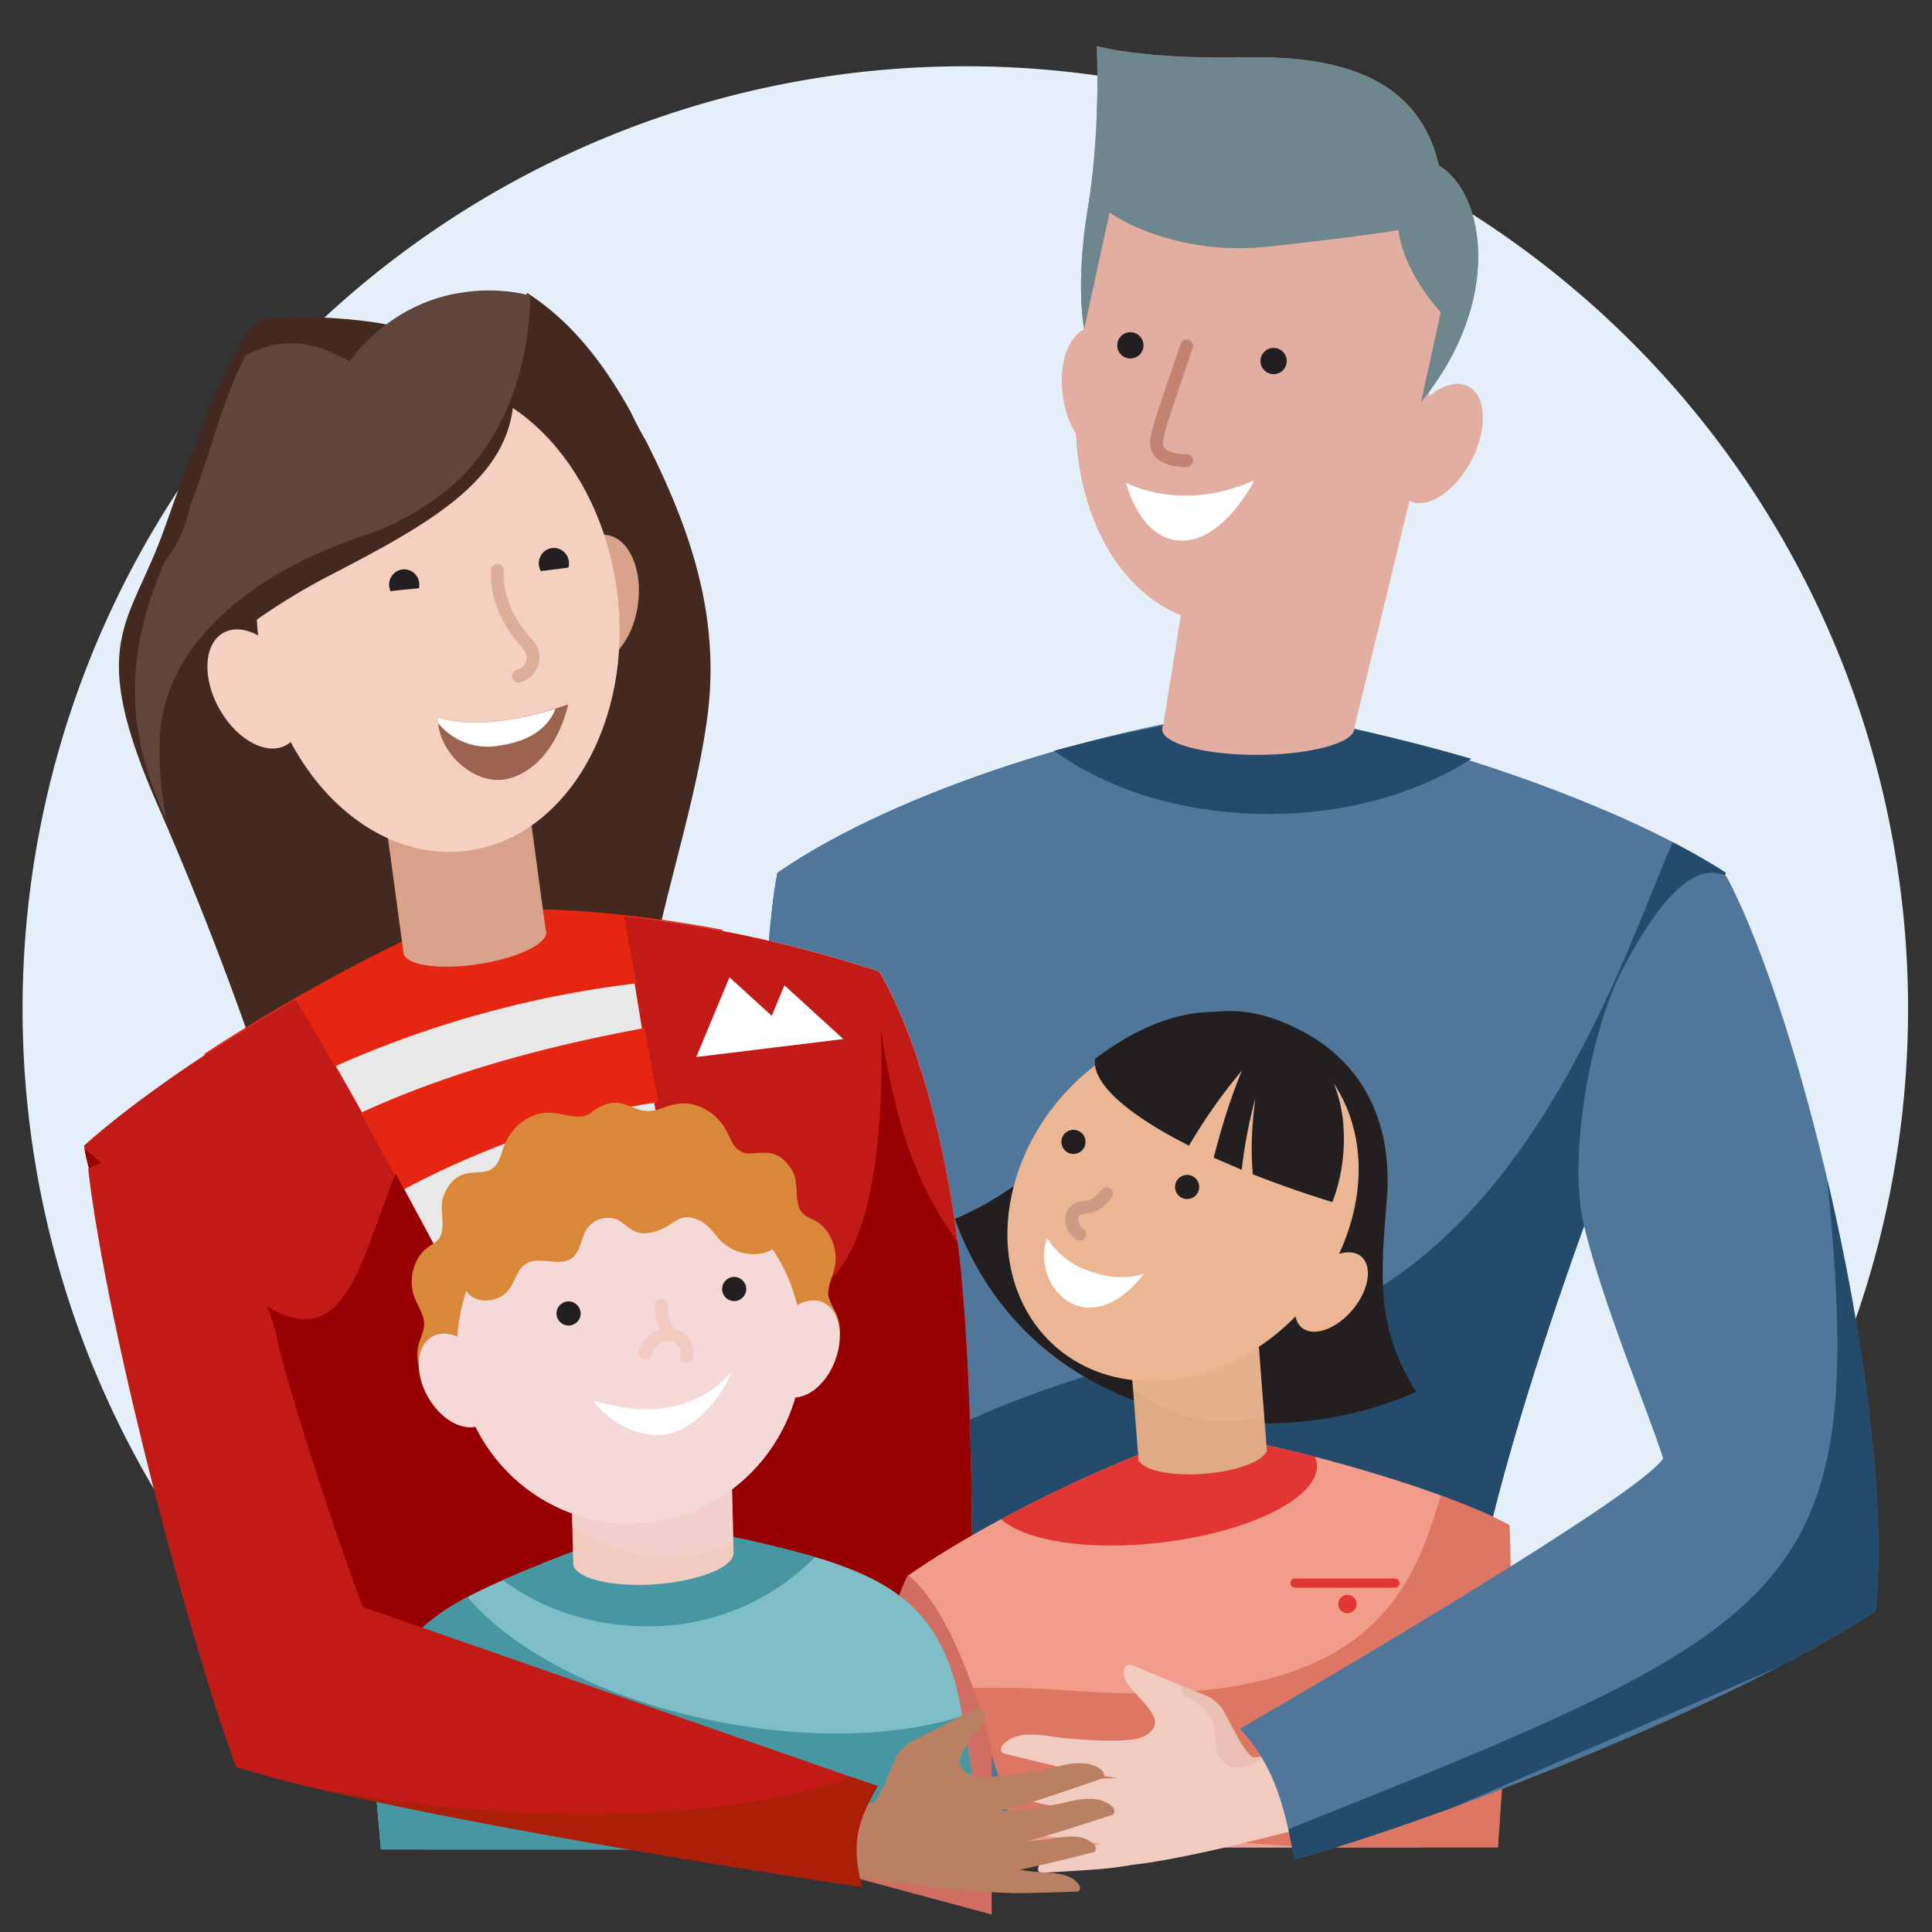 <svg xmlns="http://www.w3.org/2000/svg" width="128" height="128" fill="none" viewBox="0 0 128 128"><rect x="0" y="0" width="128" height="128" fill="#333333" stroke="none"/><path fill="#E4EFFA" fill-rule="evenodd" d="M92.52 122.4H35.4a62.46 62.46 0 1 1 57.11 0Z" clip-rule="evenodd"/><path fill="#3274B3" d="M83 47.04c-9.17 1-23.33 5.15-31.5 10.79-1.5 7.8-1.83 36.35 1.5 64.57h41.17c.5-2.33 2-9.33 4-18.76 2.5-11.78 9.5-30.87 16.17-45.81-7.67-4.98-22.17-9.63-31.34-10.79Z"/><path fill="#3274B3" fill-rule="evenodd" d="M106.31 53.69c-2.23 14.14-9.05 28.99-20.36 27.46-19.34-2.6-21.4-.09-26.23 11.82a35.2 35.2 0 0 1-4.05 7.56c-1.46 2.14-2.54 3.71-3.34 8.53l7.77 13.34h34.07c.5-2.33 2-9.33 4-18.76 2.5-11.78 9.5-30.87 16.17-45.81a54.06 54.06 0 0 0-8.03-4.14Z" clip-rule="evenodd" opacity=".4" style="mix-blend-mode:multiply"/><path fill="#50769A" d="M83 47.04c-9.17 1-23.33 5.15-31.5 10.79-1.5 7.8-1.83 36.35 1.5 64.57h41.17c.5-2.33 2-9.33 4-18.76 2.5-11.78 9.5-30.87 16.17-45.81-7.67-4.98-22.17-9.63-31.34-10.79Z"/><path fill="#244A6C" d="M110.83 55.8c-.38.82-.82 1.92-1.34 3.21-3.55 8.78-10.78 26.7-26.22 29.45-14.98 2.66-23.44 7.49-25.8 9.57v9.3H97.4l.78-3.69c2.5-11.78 9.5-30.87 16.17-45.81a41.88 41.88 0 0 0-3.51-2.02ZM97.48 50.27c-3.5 2.27-8.23 3.66-13.44 3.66-5.6 0-10.65-1.6-14.2-4.19a92.68 92.68 0 0 1 13.33-2.6c4.13.53 9.15 1.64 14.31 3.13Z"/><ellipse cx="2.46" cy="4.27" fill="#E1AEA1" rx="2.46" ry="4.27" transform="matrix(-.989 .15 .15 .989 74.65 21.35)"/><path fill="#E1AEA1" fill-rule="evenodd" d="m93.8 31.37-14.97 5.7-1.77 11a.54.54 0 0 0-.06.21c-.07.96 2.73 1.73 6.25 1.73s6.42-.77 6.48-1.73v-.07l4.08-16.84Z" clip-rule="evenodd"/><path fill="#E1AEA1" fill-rule="evenodd" d="m78.42 39.6.4-2.53 14.99-5.7-2.92 12.07a9.73 9.73 0 0 1-4.52 1.16c-3.34 0-6.15-1.92-7.95-5Z" clip-rule="evenodd" opacity=".8" style="mix-blend-mode:multiply"/><path fill="#E1AEA1" d="M94.78 25.37c-1.5 11.1-6.96 15.98-13.42 15.98S70.44 34.2 71.4 25.37c1.52-14 2.6-16.74 13.42-15.98 9.73.69 12.05 6.55 9.97 15.98Z"/><path fill="#E1AEA1" d="M94.78 25.37c-1.5 11.1-6.96 15.98-13.42 15.98S70.44 34.2 71.4 25.37c1.52-14 2.6-16.74 13.42-15.98 9.73.69 12.05 6.55 9.97 15.98Z"/><path fill="#E1AEA1" d="M94.78 25.37c-1.5 11.1-6.96 15.98-13.42 15.98-6.45 0-10.92-7.15-9.96-15.98 1.5-14 2.59-16.74 13.41-15.98 9.73.69 12.05 6.55 9.97 15.98Z"/><path fill="#fff" d="M83.12 31.81c-4.85 2.2-8.51.18-8.51.18s.9 3.83 3.7 3.83c2.82 0 4.8-4.01 4.8-4.01Z"/><path stroke="#C28373" stroke-linecap="round" stroke-width=".85" d="M78.62 22.92c-1.14 3.39-2 5.71-2 6.44 0 .72.73 1.16 2 1.16"/><circle cx="74.89" cy="22.88" r=".87" fill="#231F20" transform="rotate(13 74.89 22.88)"/><circle cx="84.38" cy="23.92" r=".87" fill="#231F20" transform="rotate(8.7 84.38 23.92)"/><path fill="#BB8754" d="M94.16 26.62c5.43-6.65 4.25-13.82 1.17-15.65C94.05 5.4 89.2 3.65 82.46 3.8c-5.4.12-8.78-.45-9.8-.75.1 1.87.11 6.62-.58 10.7-.69 4.1-.45 7.05-.25 8.02l1.68-7.7c1.36.98 5.36 2.82 10.45 2.27 5.1-.55 7.92-.97 8.7-1.1.06.85.7 3.14 2.8 5.44l-1.3 5.94Z"/><path fill="#6E878E" d="M94.16 26.62c5.43-6.65 4.25-13.82 1.17-15.65C94.05 5.4 89.2 3.65 82.46 3.8c-5.4.12-8.78-.45-9.8-.75.1 1.87.11 6.62-.58 10.7-.69 4.1-.45 7.05-.25 8.02l1.68-7.7c1.36.98 5.35 2.82 10.45 2.27 5.1-.55 7.92-.97 8.7-1.1.06.85.7 3.14 2.8 5.44l-1.3 5.94Z"/><ellipse cx="95.3" cy="29.38" fill="#E1AEA1" rx="2.46" ry="4.27" transform="rotate(27.6 95.3 29.38)"/><ellipse cx="11.98" cy="15.66" fill="#CD9A83" rx="11.98" ry="15.66" transform="rotate(-7.7 207.41 -99.14) skewX(-.41)"/><ellipse cx="2.7" cy="4.26" fill="#CD9A83" rx="2.7" ry="4.26" transform="rotate(-31.59 82.89 -.3) skewX(-1.39)"/><path stroke="#975F45" stroke-linecap="round" stroke-width=".85" d="M34 37.3c-.2 2.16 1.04 4.03 1.82 4.92.8.9.17 1.96-.66 2.13"/><path fill="#432920" d="M10.77 54.12c-.19-1.28-.56-2.93-.4-5.46.32-5.97 5.6-10.85 13.83-13.49a12.76 12.76 0 0 0 5.36-3.2l.08.09c4.47-3.9 5.24-9.72 5.27-12.66 2.97 1.9 5.12 4.72 6.89 7.92.3.64.63 1.26.98 1.86 3 5.92 5 11.78 4.06 18.51-1.2 8.59-5.15 17.29-4.36 25.99-.7.25-1.46.49-2.27.72-6.33 1.84-14.76 2.07-21.51.9a221.29 221.29 0 0 0-7.93-21.21v.03Z"/><path fill="#E8E8E8" d="M31.54 60.42c5.68-.47 16.28.47 26.72 3.95 2.7 4.57 4.77 12.6 5.49 20.77 1.03 11.65.67 30.41 0 37.39H28.1C21.46 109.69 6.56 83.15 5.58 75.9c7.06-6.3 20.28-13.59 25.96-15.48Z"/><path fill="#C21B17" fill-rule="evenodd" d="M52.38 122.53h11.37c.67-6.98 1.03-25.74 0-37.4-.72-8.17-2.8-16.19-5.5-20.76a82.82 82.82 0 0 0-16.93-3.67c1.3 8.06 8.8 53.92 11.06 61.83Zm-3.14 0H28.09c-1.4-2.72-3.18-6.06-5.12-9.7C15.77 99.3 6.35 81.62 5.57 75.9c3.67-3.27 8.97-6.8 14.03-9.7 6.2 9.83 21.23 39.18 29.64 56.33Z" clip-rule="evenodd"/><path fill="#E42612" fill-rule="evenodd" d="M13.6 69.9c1.95-1.3 3.99-2.54 5.99-3.69.74 1.2 1.62 2.7 2.6 4.44a69.26 69.26 0 0 1 19.97-5.5l-.82-4.45c2.06.22 4.25.55 6.53.98l.04-.07c-6.65-1.27-12.62-1.59-16.4-1.27-3.92 1.3-11.4 5.16-18 9.5l.08.05Zm25.14 32.35a51.35 51.35 0 0 1 9.71-2.77l-.9-4.88c-3.67.71-7.48 1.61-11.24 2.85l2.43 4.8Zm-12.07-23.4c5.36-2.9 11.98-5.14 16.93-5.83l-.9-4.91c-6.14 1.14-12.68 2.8-18.8 5.62.88 1.58 1.8 3.3 2.77 5.11Z" clip-rule="evenodd"/><path fill="#960002" fill-rule="evenodd" d="m50.1 111.8 14.28-5.2c.07-7.3-.09-15.35-.63-21.46a75 75 0 0 0-.3-2.84c-2.72-3.72-4.09-7.67-5.1-14.13 0 0 .89 15.2-4.6 17.45-2.67 1.1-4.88 5.07-6.62 9.74 1.03 5.93 2.06 11.69 2.96 16.45ZM5.6 76.1c.96 5.92 10.25 23.36 17.37 36.73 1.93 3.64 3.71 6.98 5.12 9.7h21.14a1332.38 1332.38 0 0 0-23.02-44.78c-.37.93-.7 1.85-1.02 2.72-2.2 6.06-3.68 10.15-10.76 3.55-4.2-3.92-7.05-6.42-8.83-7.92Z" clip-rule="evenodd"/><path fill="#D8A28B" fill-rule="evenodd" d="m34.63 50.38-9.44 1.36 1.55 11.43c.18.78 2.36 1.1 4.93.71 2.61-.39 4.63-1.36 4.52-2.16a.47.47 0 0 0-.04-.13l-1.52-11.2Z" clip-rule="evenodd"/><ellipse cx="2.68" cy="4.29" fill="#D8A28B" rx="2.68" ry="4.29" transform="matrix(-.989 -.15 -.142 .99 42.87 35.85)"/><path fill="#D8A28B" fill-rule="evenodd" d="m25.87 56.71-.68-4.97 9.44-1.36 1 7.4c-.83.39-1.72.65-2.66.78-2.5.34-4.96-.37-7.1-1.85Z" clip-rule="evenodd" opacity=".5" style="mix-blend-mode:multiply"/><ellipse cx="11.98" cy="15.66" fill="#F5D0C0" rx="11.98" ry="15.66" transform="rotate(-7.7 207.41 -99.14) skewX(-.41)"/><path fill="#432920" d="M25.92 21.6c-.24-.2-4.87-.86-8.25-.47-1.73.2-4 6.02-6.73 13.76-2.34 6.68-5.37 7.49-.32 18.85 5.07 11.36.79-7.8.79-7.8s3.56-4.27 10.5-7.85c6.93-3.58 12.21-6.58 12.13-12.22"/><path fill="#5F453B" d="M10.6 48.87c-.13 2.53.22 4.18.41 5.46l-.15-.38c-2.75-6.09-2.38-11.09.04-16.72a8.34 8.34 0 0 0 1.67-3.67c1.34-3.28 2.06-6.89 3.7-10 .12-.05.25-.14.37-.2 3.15-1.43 5.3-.01 6.53.57.61-.86 2.86-3.62 6.87-4.45.38-.07.8-.13 1.2-.18a11.52 11.52 0 0 1 3.78.25c.02 0 .08.04.1.07-.02 2.93-.8 8.76-5.26 12.65 0-.02-2.45 2.13-5.45 3.11-8.2 2.7-13.5 7.52-13.83 13.5h.03Z"/><ellipse cx="2.7" cy="4.26" fill="#F5D0C0" rx="2.7" ry="4.26" transform="rotate(-31.59 82.89 -.3) skewX(-1.39)"/><path stroke="#DDAE9A" stroke-linecap="round" stroke-width=".85" d="M32.96 37.79c-.14 2.17 1.16 4 1.98 4.86.8.87.22 1.95-.6 2.15"/><path fill="#9C6450" d="M37.64 46.67c-2.54.86-6.08 1.68-8.64.86 0 2.35 2.43 4.52 4.55 4.09 1.77-.37 3.39-2.07 4.1-4.95Z"/><path fill="#fff" fill-rule="evenodd" d="M36.8 46.96c-.36.97-1.38 2.11-3.68 2.43a4.23 4.23 0 0 1-4.1-1.49 3.43 3.43 0 0 1-.02-.37c2.29.73 5.35.17 7.8-.57Z" clip-rule="evenodd"/><ellipse cx="26.78" cy="38.74" fill="#231F20" rx="1" ry="1.02"/><path fill="#F5D0C0" d="M25.79 39.18c.02.27.15.52.36.69a.98.98 0 0 0 1.4-.15c.17-.21.25-.48.22-.75l-1 .1-.98.1Z"/><ellipse cx="1" cy="1.02" fill="#231F20" rx="1" ry="1.02" transform="rotate(-4.5 480.83 -435.14) skewX(-.24)"/><path fill="#F5D0C0" d="M37.77 37.6a1.05 1.05 0 0 1-.2.75 1 1 0 0 1-.67.38.97.97 0 0 1-.73-.2 1.02 1.02 0 0 1-.38-.69l.99-.12.99-.13Z"/><path fill="#fff" fill-rule="evenodd" d="m55.87 68.84-9.74 1.19 2.2-5.28 2.8 2.55.84-2.02 3.9 3.56Z" clip-rule="evenodd"/><path fill="#231F20" d="M72.61 73.03a21.46 21.46 0 0 1-9.35 7.73c4.97 13.62 20.48 15.98 30.58 11.45-2.72-4.23-2.36-7.75-1.96-12.75.4-4.99-1.47-9.62-7.04-11.8-6.79-2.67-10.76 3.28-12.23 5.37Z"/><path fill="#F29D8B" d="M79.48 95.07c-2.9.51-12.85 4.81-19.3 9.3 1.93 2.57 6 11.1 7.03 18.03h32.03c.39-5.84 1.1-13.6.77-21.36-4.77-2.63-17.3-5.97-20.53-5.97Z"/><path fill="#E13632" fill-rule="evenodd" d="M76.92 102.2c5.96-.7 10.58-3.04 10.33-5.24-.02-.15-.06-.3-.12-.44-3.35-.87-6.3-1.45-7.65-1.45-2.08.37-7.74 2.66-13.16 5.58 1.59 1.44 5.8 2.11 10.6 1.55Z" clip-rule="evenodd"/><path fill="#AB1F08" fill-rule="evenodd" d="m95.47 99.08-.09.28c-1.83 5.8-4.44 14.07-24.09 12.67a70.09 70.09 0 0 0-7.23-.2c1.19 2.85 2.29 6.1 2.9 9.15l19.8 1.42h12.48c.06-.9.12-1.83.2-2.8.38-5.4.85-11.98.57-18.56a34.24 34.24 0 0 0-4.54-1.96Z" clip-rule="evenodd" opacity=".3" style="mix-blend-mode:multiply"/><path fill="#D06E61" d="M55.64 124.13c.86-5.47 2.98-17.07 4.52-19.79 2.8 2.26 4.86 8.7 5.54 11.65v10.85l-10.06-2.71Z"/><path fill="#E0AA86" fill-rule="evenodd" d="m83.24 87.19-8.5.65.68 8.75a.46.46 0 0 0 0 .03l.02.22h.07c.4.61 2.18.96 4.27.8 2.09-.16 3.79-.78 4.1-1.45h.06l-.7-9Z" clip-rule="evenodd"/><path fill="#EAB693" fill-rule="evenodd" d="M83.76 93.87a11.4 11.4 0 0 1-3.51.23 9.32 9.32 0 0 1-5.18-2.09l-.32-4.17 8.5-.65.5 6.68Z" clip-rule="evenodd" opacity=".5" style="mix-blend-mode:multiply"/><path fill="#231F20" d="M86.93 84.42c2.55-5.88.27-11.8-3.56-16.28 7.77 1.7 7.83 10.69 6.89 14.96-.5-.3-1.85-.48-3.33 1.32Z"/><ellipse cx="11.26" cy="12.24" fill="#EAB693" rx="11.26" ry="12.24" transform="matrix(.996 .092 -.253 .967 70.26 66.75)"/><path stroke="#CD9A83" stroke-linecap="round" stroke-width=".85" d="M73.32 79.08c-.5.59-.7.83-1.63.93-.93.1-.85 1.3-.15 1.76"/><ellipse cx="88.21" cy="85.6" fill="#EAB693" rx="1.83" ry="3.07" transform="rotate(39.9 88.21 85.6)"/><circle cx=".8" cy=".8" r=".8" fill="#231F20" transform="rotate(31.76 -95.6 161.82)"/><circle cx="78.65" cy="78.64" r=".8" fill="#231F20" transform="rotate(27.4 78.65 78.64)"/><path fill="#231F20" fill-rule="evenodd" d="M78.77 75.9c-4.1-2.07-6.48-4.17-6.21-5.76 5.04-3.79 9.25-3.78 12.9-1.71 4.13 2.35 4.1 7.94 2.81 11.21A73.47 73.47 0 0 1 83 77.8c-.14-1.77-.07-3.14.17-5.03a31 31 0 0 0-.9 4.73l-1.86-.8c.56-2.16 1.1-3.9 1.87-5.77a35.77 35.77 0 0 0-3.51 4.98Z" clip-rule="evenodd"/><rect width="7.23" height=".61" x="85.49" y="104.58" fill="#E13632" rx=".3"/><circle cx="89.27" cy="106.27" r=".61" fill="#E13632"/><path fill="#fff" d="M72.18 84.21a5.26 5.26 0 0 1-2.81-2.18c-.57 1.49.1 3.78 1.94 4.45 1.84.68 3.7-.98 4.46-2.1-1.11.4-2.43.26-3.59-.17Z"/><path fill="#D98738" d="M54.89 85.94c-.1-.66.25-1.28.4-1.92.29-1.22-.3-2.64-1.3-3.16-.26-.14-.56-.22-.78-.44-.68-.66-.21-2.05-.73-2.88-1.37-2.2-2.77-.41-3.74-1.52-.26-.3-.4-.71-.6-1.08-.69-1.31-2.12-2.06-3.42-1.78-.4.08-.79.24-1.18.37-1.1.26-1.44-.21-2.39-.43-.97-.22-1.77.46-2.1.7l-.06.03-.24.1c-.73.18-1.47-.16-2.2-.21-1.33-.1-2.66.85-3.17 2.24-.14.39-.24.82-.46 1.15-.82 1.23-2.43-.35-3.5 2.03-.41.9.22 2.2-.36 2.95-.19.24-.47.37-.7.54-.94.65-1.35 2.14-.91 3.31.24.62.67 1.17.65 1.85-.02.42-.22.79-.34 1.2-.25.84-.06 1.86.48 2.53.53.67 1.39.98 2.16.78l2.35.58c1.14-.23 2.31-.05 3.47.04 1.56.1 3.11 0 4.67-.1l1-.06 1.01-.07c1.55-.11 3.1-.24 4.64-.55 1.14-.24 2.28-.6 3.44-.52l2.25-.9c.79.1 1.6-.32 2.04-1.07.44-.74.5-1.77.15-2.58-.17-.38-.42-.72-.5-1.13h-.03Z"/><path fill="#7FBEC6" d="M33.96 104.41c-5.15 2.22-9.39 4.44-9.22 12.53l.5 5.59h39.62a66.11 66.11 0 0 0-1.25-9.64c-1.16-5.97-4.23-8-8.97-9.54a74.57 74.57 0 0 0-11.3-2.4 95.4 95.4 0 0 0-9.38 3.46Z"/><path fill="#4797A2" fill-rule="evenodd" d="M30.98 105.8c-3.7 1.97-6.37 4.68-6.24 11.14l.5 5.59h39.62a64.03 64.03 0 0 0-1.1-8.84c-4.18 1.34-9.93 1.58-16.05.4-7.49-1.44-13.68-4.66-16.73-8.28ZM54 103.15a15.33 15.33 0 0 1-11.2 4.59c-3.63 0-6.95-1.16-9.47-3.05.2-.1.42-.19.63-.28a95.05 95.05 0 0 1 9.38-3.46 77.8 77.8 0 0 1 10.66 2.2Z" clip-rule="evenodd"/><path fill="#F1CAC0" fill-rule="evenodd" d="m48.43 95.88-10.62.7.17 7.02c.07.95 2.45 1.56 5.35 1.37 2.9-.2 5.25-1.11 5.27-2.07v-.03l-.17-7Z" clip-rule="evenodd"/><path fill="#F5D9D9" fill-rule="evenodd" d="m37.92 101.15-.11-4.58 10.62-.7.16 6.35a11.25 11.25 0 0 1-10.67-1.07Z" clip-rule="evenodd" opacity=".5" style="mix-blend-mode:multiply"/><ellipse cx="41.72" cy="89.3" fill="#F5D9D9" rx="11.44" ry="11.64"/><ellipse cx="53.25" cy="89.37" fill="#F5D9D9" rx="2.22" ry="3.34" transform="rotate(20.9 53.25 89.37)"/><ellipse cx="2.22" cy="3.34" fill="#F5D9D9" rx="2.22" ry="3.34" transform="matrix(-.869 .495 .495 .869 30.56 87.46)"/><circle cx="37.67" cy="87.02" r=".8" fill="#231F20" transform="rotate(6.3 37.67 87.02)"/><circle cx="48.64" cy="85.4" r=".8" fill="#231F20" transform="rotate(2 48.64 85.4)"/><path fill="#D98738" d="M50.67 83a3.12 3.12 0 0 1-3.24-1.16c-.41-.52-.8-.93-1.44-1.12-1.22-.38-1.48.8-3.14.98-1.02.1-1.4-.69-2.02-.92a1.7 1.7 0 0 0-2 .71c-.35.6-.36 1.4-.9 1.83-.83.68-2.2-.16-3.1.42-.57.37-.7 1.15-1.11 1.69-.83 1.13-2.98.97-3.02-.59-.05-1.8.1-3.76 1-5.35 1.13-2.01 3.31-3.16 5.47-3.88 2.77-.94 5.78-1.35 8.64-.69a10.3 10.3 0 0 1 5.38 3.16c.65.75 1.39 1.62 1.25 2.68A2.61 2.61 0 0 1 50.66 83Z"/><path fill="#fff" d="M44.37 93.23a7.07 7.07 0 0 0 4.1-2.35c-.68 1.82-2.46 3.7-4.1 4.1-1.33.32-3.47-.15-5.1-2.2 2.53.73 3.92.65 5.1.45Z"/><path stroke="#F1CAC0" stroke-linecap="round" stroke-width=".85" d="M43.81 86.48c-.03.62.13 1.41.64 1.97m0 0c-.73-.1-1.46.37-1.7 1.2m1.7-1.2c.74.1 1.23.72 1.02 1.42"/><path fill="#F1CAC0" d="M66.96 115.2c1.01-.54 2.6-.15 3.32-.07.73.08 3.97.37 5.18.03.6-.17.88-.5 1.02-.78 0-.05.02-.1.04-.14.16-.82-1.56-2.18-1.9-2.8-.34-.63-.13-1.25.3-1.13.42.12 4.15 1.72 4.8 1.95a2.7 2.7 0 0 1 1.3 1.02l1.09 2.02c.37.6.73 1.1.93 1.13.18.03 1.2-.2 2.32-.44.34.75.64 1.51.97 2.27.35.82.71 1.75 1.11 2.56-2.02.55-4.85 1.24-4.85 1.24s-4.84 1.2-7.43 1.47c-.56.1-1.08.17-1.46.22-1.04.14-4.78.33-4.78.33s-.44-.2.19-.83c.62-.62 1.89-.7 2.44-.8.23-.04.8-.16 1.45-.31l-.08-.01c-1.2-.1-5.42-.8-5.42-.8s-.44-.32.41-.88c.85-.55 2.27-.33 2.92-.3h1.46l-.3-.05c-1.34-.2-6.05-1.3-6.05-1.3s-.48-.4.53-.97c1-.57 2.59-.21 3.31-.14.59.07 2.78.22 4.26.1-.61-.08-1.16-.17-1.59-.24-1.33-.22-6.02-1.4-6.02-1.4s-.47-.4.55-.96l-.02.02Z"/><path fill="#CD9A83" fill-rule="evenodd" d="M78.47 112.33c-.26-.24-.24-.66-.24-.66l1.48.59c.9.36 1.18.74 1.97 2.26.49.94.85 1.47 1.09 1.72.24.25.32.2.52.18l.28-.05s0 .1-.08.22c-.07.12-1.52.84-2.2.3-.69-.54-.73-.72-.79-2.16-.05-1.2-1.42-2.12-1.77-2.26 0 0-.2-.1-.25-.14Z" clip-rule="evenodd" opacity=".2" style="mix-blend-mode:multiply"/><path fill="#B98063" d="M72.47 116.98c-.98-.42-2.4.08-3.06.21-.66.15-3.63.69-4.77.47-.57-.1-.84-.38-1-.63a.72.72 0 0 1-.04-.13c-.22-.74 1.23-2.13 1.5-2.74.26-.61.01-1.15-.36-1.01-.38.13-3.68 1.93-4.25 2.2-.58.27-1 .8-1.11 1.05-.09.17-.55 1.28-.83 1.95-.3.58-.59 1.07-.76 1.12-.16.05-1.12-.07-2.17-.2-.25.72-.46 1.44-.7 2.17-.25.78-.5 1.66-.8 2.45 1.9.33 4.57.73 4.57.73a73.92 73.92 0 0 0 8.32.8c.96.03 4.43-.1 4.43-.1s.39-.22-.24-.75c-.63-.52-1.8-.49-2.31-.53-.22-.01-.75-.07-1.36-.17h.07a112.3 112.3 0 0 0 4.92-1.18s.38-.34-.45-.79c-.84-.44-2.12-.11-2.71-.04-.23.03-.74.09-1.35.13l.28-.07c1.21-.3 5.46-1.7 5.46-1.7s.4-.42-.58-.86c-.97-.44-2.4.03-3.06.16-.53.11-2.55.44-3.91.45.56-.12 1.06-.25 1.44-.36 1.2-.32 5.43-1.8 5.43-1.8s.4-.42-.6-.84v.01Z"/><path fill="#C21B17" d="M15.64 117.07c-2.88-7.72-8.52-28.68-9.8-39.63 5.08-3.1 11.76 7.37 12.45 10.95.55 2.85 3.88 13.2 5.76 18.08l34.1 11.87c-1.27 2.19-1.84 3.68-1.04 6.68-10.33-1.54-33.08-5.28-41.47-7.95Z"/><path fill="#50769A" d="M124.26 106.75c1.36-13-4.81-39.17-9.89-48.71-2.35-1.12-4.83 2.23-6.94 6.32-2.1 4.09-3.57 12.37-2.48 16.87 1.28 5.28 4.35 12.53 5.24 15.4-1.61 2.48-23.32 15.18-28.03 17.9 2.1 2.35 2.85 4.58 3.6 8.67 9.41-2.6 28.72-10.06 38.5-16.45Z"/><path fill="#244A6C" d="M121.1 78.31c2.38 10.16 3.91 21.3 3.16 28.44a76.1 76.1 0 0 1-6.45 3.7l-21.55 9.3c-4.04 1.48-7.7 2.68-10.5 3.45l-.4-2.01.21-.09c33.6-13.4 38.23-15.5 35.5-42.79h.04Z"/><path fill="#AB1F08" fill-rule="evenodd" d="m56.4 117.73 1.75.6c-1.27 2.2-1.84 3.7-1.04 6.69-8.91-1.33-27.08-4.3-37.28-6.8 3.56.77 7.5 1.34 11.68 1.67 10.27.8 19.44-.11 24.9-2.16Z" clip-rule="evenodd"/></svg>